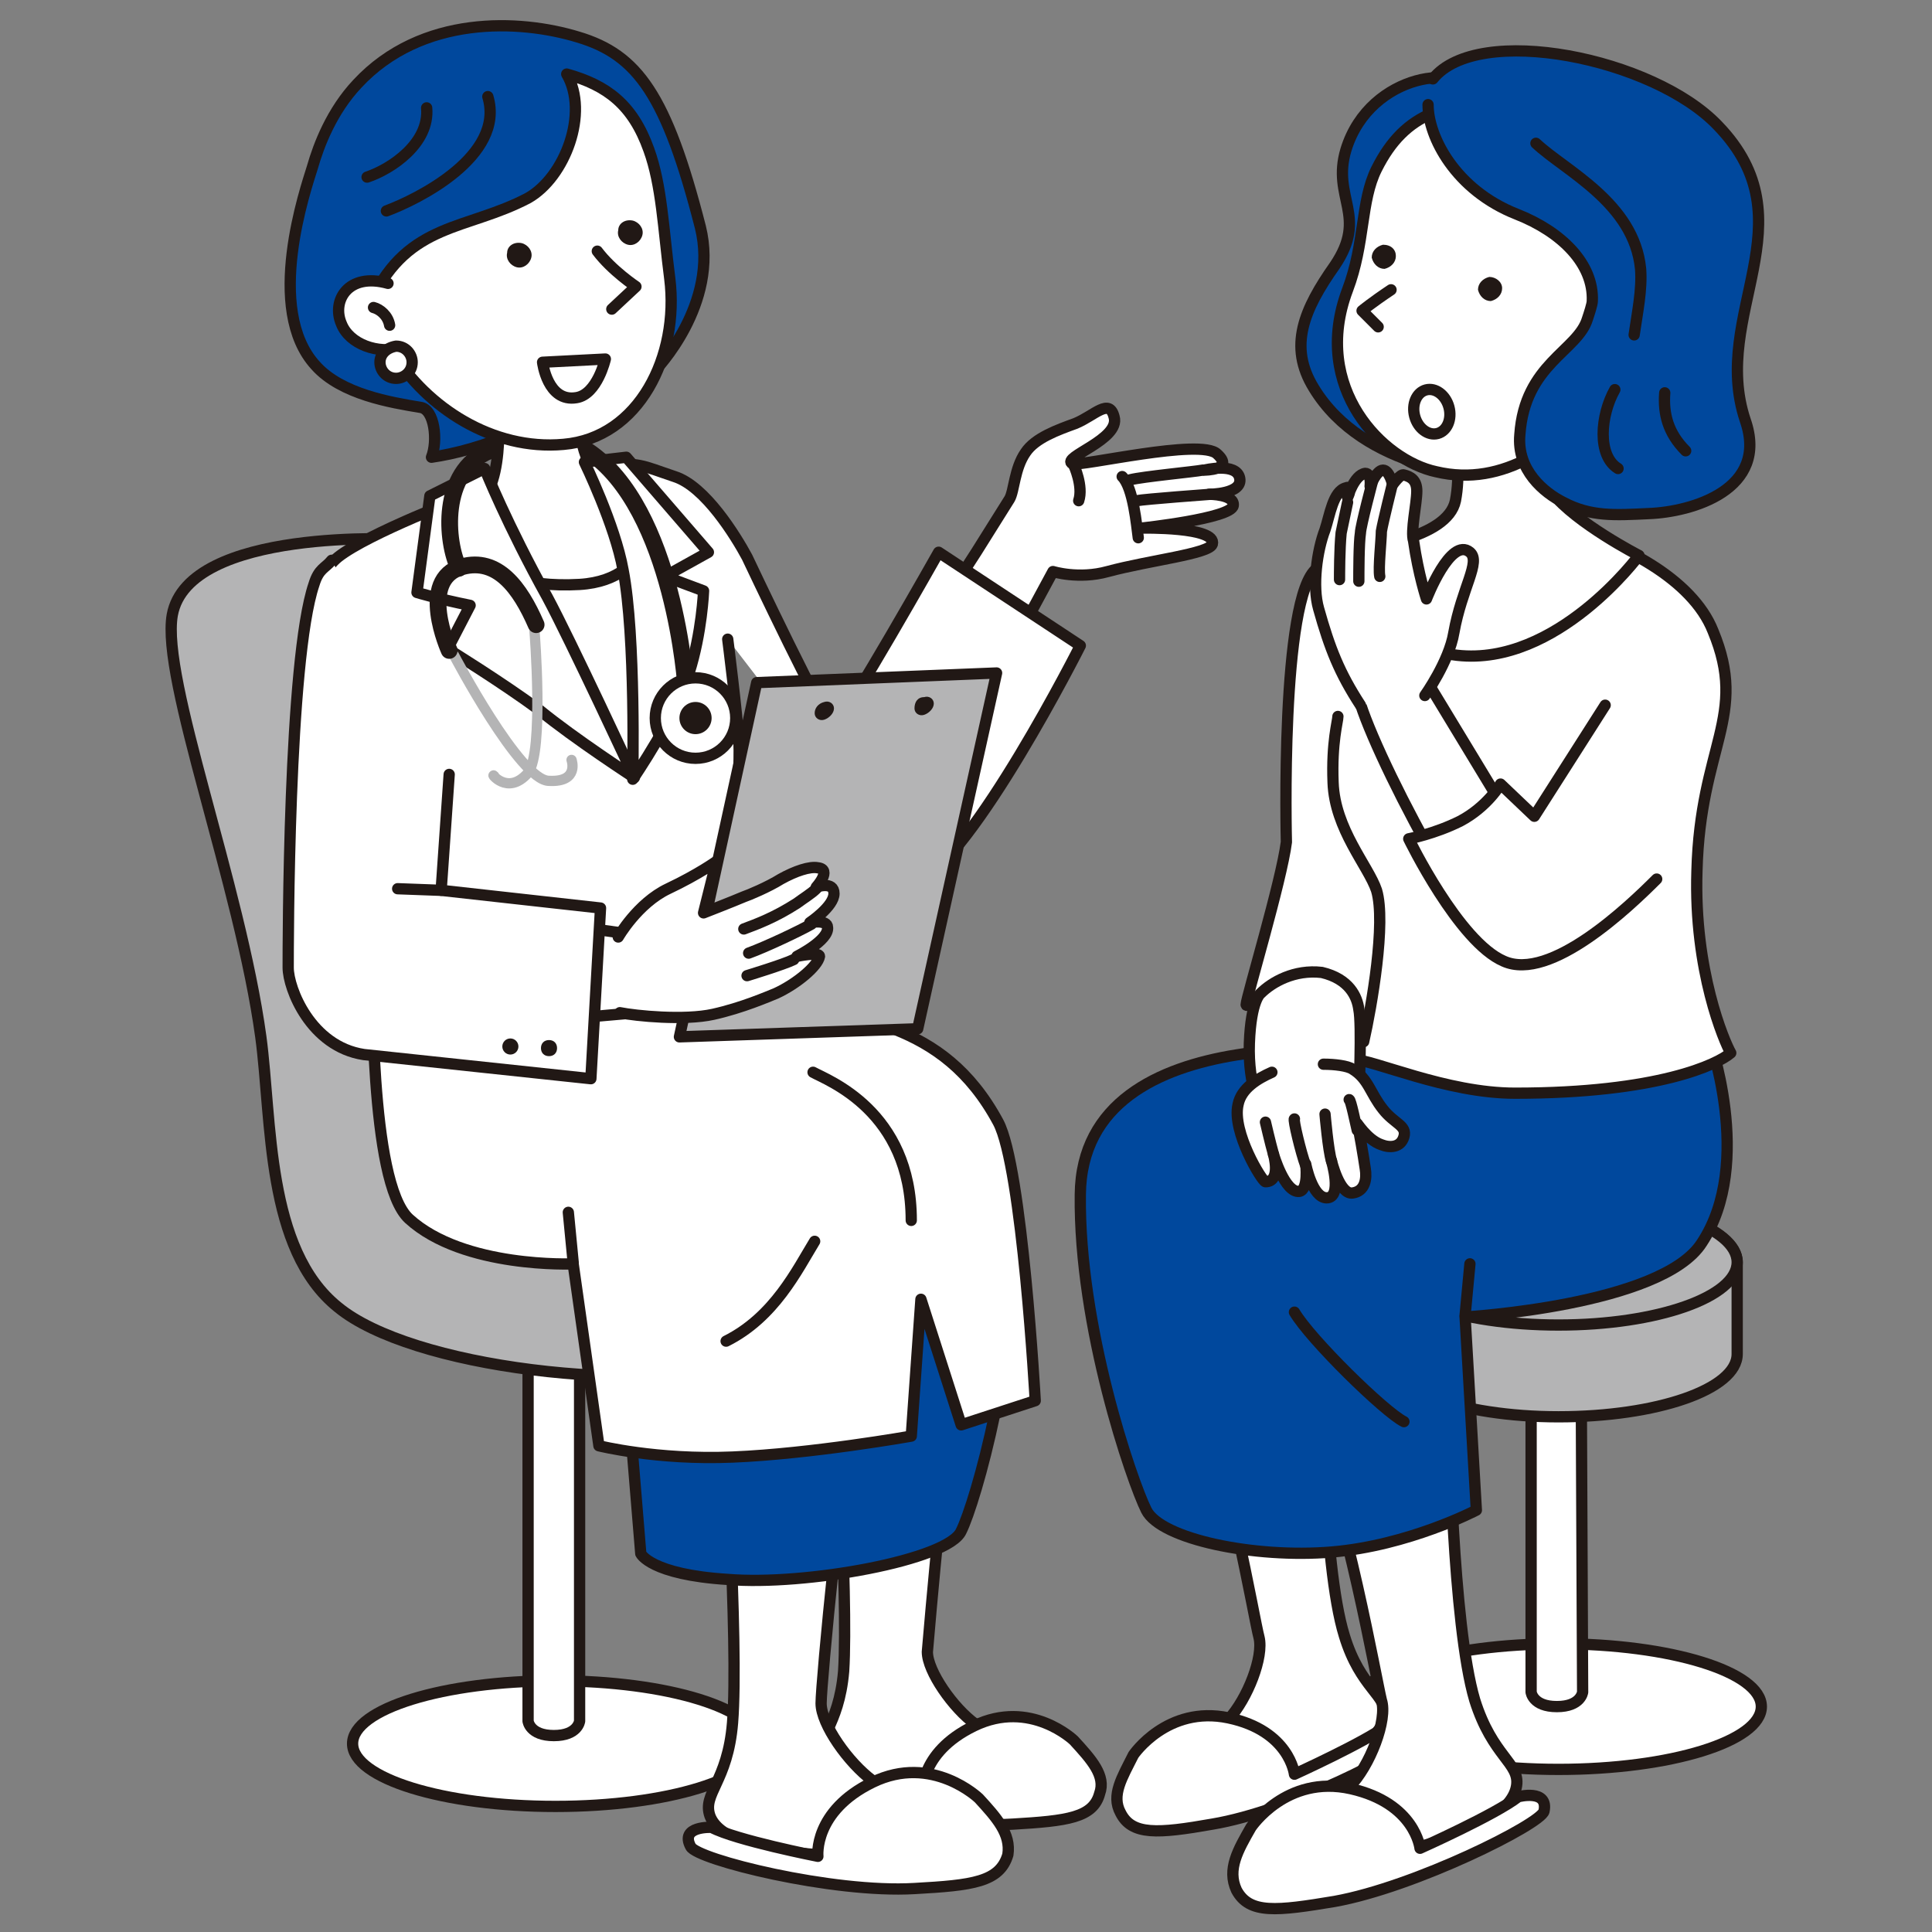<?xml version="1.0" encoding="utf-8"?>
<!-- Generator: Adobe Illustrator 28.0.0, SVG Export Plug-In . SVG Version: 6.00 Build 0)  -->
<svg version="1.1" id="レイヤー_1" xmlns="http://www.w3.org/2000/svg" xmlns:xlink="http://www.w3.org/1999/xlink" x="0px"
	 y="0px" viewBox="0 0 120 120" style="enable-background:new 0 0 120 120;" xml:space="preserve">
<rect x="0" y="0" width="120" height="120" fill="#808080" stroke="none"/>
<style type="text/css">
	.st0{fill:#FFFFFF;stroke:#211815;stroke-width:0.7;stroke-linecap:round;stroke-linejoin:round;stroke-miterlimit:10;}
	.st1{fill:#B4B4B5;stroke:#211815;stroke-width:0.7;stroke-linecap:round;stroke-linejoin:round;stroke-miterlimit:10;}
	.st2{fill:#00489D;stroke:#211815;stroke-width:0.7;stroke-linecap:round;stroke-linejoin:round;stroke-miterlimit:10;}
	.st3{fill:#211815;}
	.st4{fill:none;stroke:#211815;stroke-width:0.7;stroke-linecap:round;stroke-linejoin:round;stroke-miterlimit:10;}
	.st5{fill:#FFFFFF;stroke:#211815;stroke-width:0.7;stroke-linecap:round;stroke-linejoin:round;stroke-miterlimit:10;}
	.st6{fill:none;stroke:#211815;stroke-width:1.041;stroke-linecap:round;stroke-linejoin:round;stroke-miterlimit:10;}
	.st7{fill:#FFFFFF;stroke:#211815;stroke-width:0.7;stroke-linecap:round;stroke-linejoin:round;stroke-miterlimit:10;}
	.st8{fill:none;stroke:#B4B4B5;stroke-width:0.638;stroke-linecap:round;stroke-linejoin:round;stroke-miterlimit:10;}
</style>
<g id="レイヤー_1_00000103262031252251892450000014025307324349264790_">
	<g id="_レイヤー_2">
	</g>
</g>
<g id="文字">
	<g>
		<g>
			<g>
				<ellipse class="st0" cx="96.8" cy="106" rx="12.6" ry="3.9"/>
				<path class="st0" d="M98.3,105.1c0,0-0.1,0.9-1.6,0.9s-1.6-0.9-1.6-0.9V82.9h3.1L98.3,105.1L98.3,105.1z"/>
				<path class="st1" d="M107.9,78.4c0-2.1-5-3.9-11.1-3.9s-11.1,1.7-11.1,3.9c0,0.6,0,5,0,5.7c0,2.1,5,3.9,11.1,3.9
					s11.1-1.7,11.1-3.9C107.9,83.5,107.9,79,107.9,78.4z"/>
				<ellipse class="st1" cx="96.8" cy="78.4" rx="11.1" ry="3.9"/>
			</g>
			<g>
				<path class="st0" d="M82.1,85.1c0,0,0,12,1.4,16.5c1,3.3,2.7,3.7,2.5,5s-2,2.5-5.6,3.6s-6.9,1.5-8.1,1.1c-1.1-0.5,2.8-3.3,4-4.5
					c1.2-1.3,2.2-3.9,1.9-5.1c-0.3-1.1-2-11.2-4.1-16L82.1,85.1z"/>
				<path class="st0" d="M70.4,109c0,0,2.1-3.1,5.9-2.3c3.8,0.8,4.1,3.5,4.1,3.5s4.4-2,5.7-3c0,0,1.8-0.5,1.5,0.8
					c-0.2,0.8-7.5,4.5-12.3,5.3c-3.4,0.6-5,0.7-5.7-0.7C69,111.5,69.7,110.4,70.4,109z"/>
			</g>
			<g>
				<path class="st0" d="M90,88c0,0,0.2,12.9,1.6,17.6c1.1,3.5,2.8,3.9,2.6,5.3c-0.2,1.4-2.1,2.7-6,3.8c-3.8,1.2-7.4,1.6-8.6,1.1
					s3-3.5,4.2-4.8c1.3-1.3,2.4-4.2,2-5.4c-0.3-1.2-2.2-12-4.4-17.1L90,88z"/>
				<path class="st0" d="M77.7,113.5c0,0,2.2-3.3,6.2-2.4s4.3,3.7,4.3,3.7s4.7-2.1,6.1-3.2c0,0,1.9-0.5,1.6,0.9
					c-0.2,0.8-8,4.7-13,5.6c-3.6,0.6-5.3,0.8-6.1-0.7C76.2,116.1,76.9,114.9,77.7,113.5z"/>
			</g>
			<path class="st2" d="M86.4,65.4c0,0-19.2-2.6-19.3,8.8C67,82.4,70.3,92,71.2,93.8c0.9,1.8,6.7,3,11.5,2.6s9-2.6,9-2.6l-0.7-12
				c0,0,12.2-0.7,14.7-4.6c3.3-5,0.4-12.9,0.4-12.9L86.4,65.4z"/>
			<path class="st0" d="M84,65.8c1.3,0,5.8,2.1,10.1,2.1c8.9,0,12.6-1.8,13.4-2.5c-0.4-0.7-2.3-5.1-2.1-11.3c0.2-7.8,3.2-9.6,1-14.9
				c-1.3-3.3-5.8-5.5-9.1-6.4c-2.2-0.6-7.7,0.8-11.6,1.2c0,0-1.7-0.3-3.9,1.3c-2.3,1.7-1.9,17-1.9,17c-0.3,2.4-2.5,9.7-2.5,10.1
				c0,0.4,3.1-1.9,4.2-0.8C83.9,63.4,84.2,64.1,84,65.8z"/>
			<path class="st2" d="M93.5,19.4c-0.7-1.2-3.2-6.6-4.3-7.9c-0.2-0.2-0.5-0.5-0.9-0.7L91.1,6c0.1-2.1-6-1.6-7.5,3.3
				c-0.9,3,1.4,4.1-0.7,7.2c-1.9,2.7-2.9,5-1.3,7.6c3.1,5.1,10.3,5.6,12.1,5.5c3-0.2,4.4,0.3,5.5-0.5c1.8-1.4,0-6,0.7-7.4
				C100.6,20.4,94.2,20.6,93.5,19.4z"/>
			<path class="st0" d="M97.4,22.7c0,0-2.5,5.9-1,7.9c1.5,1.9,5.4,3.9,5.4,3.9s-5.1,6.9-11.3,6.2c-6-0.7-5.8-6.7-5.8-6.7
				s5.2-0.5,5.7-2.9c0.6-3.1-0.8-6.8-0.8-6.8"/>
			<path class="st0" d="M85.5,10.5c-1,2-0.7,4.6-1.8,7.5c-2.3,6.1,2.2,10.6,5.5,11.3c4.2,1,7.8-1.7,10.3-4.8c1.7-2,3.5-6.4,3.5-9.4
				s-4-9-8.6-8.9C89.9,6.3,87.3,6.9,85.5,10.5z"/>
			<path class="st3" d="M93.3,17.9c0,0.4-0.3,0.7-0.7,0.8c-0.4,0-0.7-0.3-0.8-0.7c0-0.4,0.3-0.7,0.7-0.8
				C92.9,17.2,93.3,17.5,93.3,17.9z"/>
			<path class="st3" d="M86.7,15.9c0,0.4-0.3,0.7-0.7,0.8c-0.4,0-0.7-0.3-0.8-0.7c0-0.4,0.3-0.7,0.7-0.8
				C86.4,15.2,86.7,15.5,86.7,15.9z"/>
			<path class="st0" d="M100.8,21.1c2,0.3,2.5,1.5,1.8,2.7s-2.6,1.7-3.9,1"/>
			<path class="st0" d="M101.3,22.9c-0.8-0.2-1.4,0-1.7,0.3"/>
			<path class="st2" d="M88.7,6.5c0,2,1.7,5.3,5.5,6.8c2.8,1.1,4.8,3.1,4.7,5.4c0,0.2-0.2,0.8-0.3,1.1c-0.6,2-3.9,2.8-4.2,7.2
				c-0.2,2.2,1.5,3.6,2.7,4.2c1.7,0.9,3.2,0.8,5.3,0.7c2.7-0.1,7.5-1.5,6-5.8c-2.2-6.6,4.1-12.3-1.7-18.3c-4-4.2-14.9-6.4-17.7-2.9"
				/>
			<path class="st0" d="M86.4,18c-1.2,0.8-1.8,1.3-1.8,1.3l1,1"/>
			<path class="st4" d="M95.4,8.9c1.8,1.7,6.1,3.7,6.5,7.8c0.1,1.3-0.2,2.7-0.4,4.1"/>
			<path class="st4" d="M100.3,24.2c-0.9,1.6-1.1,4.1,0.2,4.9"/>
			<path class="st4" d="M103.4,24.4c-0.1,1.3,0.2,2.5,1.3,3.6"/>
			<g>
				<path class="st0" d="M94.2,51.5l-6-9.9L84.3,43c0.7,3.3,7.6,16.3,9.4,16.4"/>
				<path class="st0" d="M88.5,43.2c0,0,1.5-2.1,1.8-3.9c0.5-2.8,1.7-4.4,1-5c-1.2-1-2.7,2.9-2.7,2.9s-0.5-1.5-0.8-3.6
					C87.6,33,88,31.3,88,30.5c0-0.7-0.4-0.9-0.8-1c-0.2-0.1-0.7,0.6-0.7,0.6s-0.2-0.9-0.6-0.9s-0.8,1-0.8,1s0.1-0.8-0.3-0.8
					c-0.7,0.1-1.1,1.5-1.1,1.5s0.4-0.8-0.1-0.6c-0.8,0.2-1,1.7-1.3,2.6c-0.5,1.3-0.8,3.5-0.4,4.9c0.7,2.5,1.3,4,2.6,6"/>
				<path class="st0" d="M86.5,30c0,0-0.6,2.4-0.7,3c0,0.5-0.2,2.3-0.1,2.8"/>
				<path class="st0" d="M85.3,29.7c0,0-0.8,3-0.8,3.4c-0.1,0.6-0.1,2.5-0.1,3"/>
				<path class="st0" d="M83.7,31.2l-0.4,1.9c-0.1,1-0.1,2.6-0.1,2.9"/>
			</g>
			<ellipse transform="matrix(0.966 -0.26 0.26 0.966 -3.601 23.956)" class="st5" cx="88.9" cy="25.6" rx="1.1" ry="1.4"/>
			<path class="st0" d="M84.7,64.7c0.5-2.2,1.4-7.4,0.8-9.4c-0.5-1.5-2.6-3.8-2.7-6.7c-0.1-2.5,0.3-3.8,0.3-4.1"/>
			<path class="st0" d="M84.3,70.6c0,0,0.1-0.9,0-2"/>
			<path class="st0" d="M78.3,61.7c0,0-0.6,0.4-0.7,3.1c-0.1,2.7,0.8,4.3,0.7,4.3s6.1-1,6.1-1s0.2-4.5,0-5.4
				c-0.1-0.8-0.6-1.9-2.3-2.3C80.4,60.2,79,61,78.3,61.7z"/>
			<path class="st0" d="M99.7,43.8l-4.4,6.9l-2.1-2c0,0-0.8,1.4-2.5,2.3c-1.6,0.8-3.2,1.1-3.2,1.1s3.1,6.4,5.9,7.6
				c2.9,1.3,7.8-3.4,9.5-5.1"/>
			<path class="st0" d="M82.2,66.1c0.7,0,1.5,0.1,1.8,0.3c1,0.6,1.1,1.5,1.9,2.5c0.7,0.9,1.5,1,1.3,1.7s-0.9,0.7-1.4,0.5
				c-0.9-0.3-1.6-1.5-1.5-1.3c0.1,0.3,0.4,2.1,0.5,2.8c0.1,0.6,0,1.4-0.8,1.5s-1.3-2-1.3-2s0.7,2.3-0.3,2.3c-0.9,0-1.3-2.1-1.3-2.1
				s0.2,1.6-0.4,1.7c-0.9,0.1-1.6-2.3-1.6-2.3s0.5,1.7-0.5,1.7c-0.2,0-2.1-3.1-1.7-4.8c0.2-1,1.2-1.6,2.1-2"/>
			<path class="st0" d="M82.3,69.2c0,0,0.2,2.3,0.4,2.9"/>
			<path class="st0" d="M80.4,69.5c-0.1,0,0.4,2.1,0.7,2.9"/>
			<path class="st0" d="M78.6,69.7c0,0,0.3,1.3,0.5,2"/>
			<path class="st0" d="M83.8,68.3c0.1,0,0.4,1.5,0.5,1.9"/>
			<line class="st4" x1="91" y1="81.7" x2="91.3" y2="78.5"/>
			<path class="st2" d="M80.4,81.5c1,1.7,5.6,6.2,6.8,6.8"/>
		</g>
		<g>
			<g>
				<ellipse class="st0" cx="34.5" cy="108.3" rx="12.6" ry="3.9"/>
				<path class="st0" d="M36,106.9c0,0-0.1,0.9-1.6,0.9s-1.6-0.9-1.6-0.9v-29H36V106.9z"/>
			</g>
			<g>
				<path class="st0" d="M51.8,84.7c0,0,0.9,14.4,0.6,19.1c-0.3,3.5-1.8,4.2-1.3,5.4s2.5,2,6.3,2.3c3.7,0.3,7.1,0,8.1-0.8
					c1-0.7-3.4-2.6-4.9-3.6c-1.4-1-3-3.3-3-4.5c0.1-1.2,1.2-14,2.1-19.2L51.8,84.7z"/>
				<path class="st0" d="M66.7,108.1c0,0-2.7-2.6-6.2-0.9s-3.2,4.3-3.2,4.3s-4.8-1-6.2-1.7c0,0-1.9-0.1-1.3,1.1
					c0.4,0.7,8.3,2.7,13.1,2.4c3.4-0.2,5-0.4,5.4-1.9C68.7,110.3,67.8,109.3,66.7,108.1z"/>
			</g>
			<g>
				<path class="st0" d="M44.9,86.8c0,0,1,15.3,0.6,20.2c-0.3,3.7-1.9,4.4-1.4,5.8c0.5,1.3,2.7,2.1,6.7,2.4s7.5,0,8.6-0.8
					s-3.7-2.7-5.2-3.8s-3.2-3.5-3.2-4.8s1.3-14.9,2.3-20.4L44.9,86.8z"/>
				<path class="st0" d="M60.8,111.7c0,0-2.9-2.8-6.6-1c-3.7,1.8-3.4,4.6-3.4,4.6s-5.1-1-6.6-1.8c0,0-2-0.1-1.3,1.2
					c0.4,0.8,8.8,2.9,13.9,2.6c3.6-0.2,5.3-0.4,5.8-2.1C62.8,113.9,61.9,112.9,60.8,111.7z"/>
			</g>
			<path class="st1" d="M25.1,33.5c0,0-13.4-0.8-14.4,4.7c-0.7,4,4.2,16.7,5.5,26.2c0.7,5.2,0.3,13.2,4.8,16.8
				c4.5,3.7,18.5,5.5,27.3,3.4L25.1,33.5z"/>
			<path class="st2" d="M44.5,69.3c0,0,18.1-5,18.5,6.4c0.3,8.1-2.4,17.6-3.3,19.4c-0.8,1.8-9.7,3.4-14.5,3
				c-4.8-0.3-5.4-1.6-5.4-1.6l-1.6-19.4c0,0-10.8,1.5-11.6-3.4c-0.8-4.9-1.3-6.2-1.3-6.2L44.5,69.3z"/>
			<path class="st0" d="M59,36.6c0.4-0.2,2.8-4.2,3.7-5.6c0.3-0.5,0.3-1.9,1-2.9c0.6-0.9,2-1.4,3.1-1.8c1.2-0.5,2.1-1.6,2.4-0.4
				c0.4,1.4-3.3,2.5-2.6,2.9c0.5,0.2,8-1.6,9-0.6c1.1,1-0.8,1-0.8,1s2-0.5,2.2,0.5s-1.9,1-1.9,1s1.6,0,1.5,0.7
				c-0.1,0.8-5.7,1.4-5.7,1.4s4.7-0.1,4.4,1c-0.2,0.6-3.9,1-6.5,1.7c-1.8,0.5-3.4,0-3.4,0l-2.7,5L59,36.6z"/>
			<path class="st0" d="M69.7,29.6c0.7,0.7,0.9,3.1,1,3.8"/>
			<path class="st0" d="M75.2,30.7c0,0-4.1,0.3-4.6,0.4"/>
			<path class="st0" d="M74.7,29.2c-0.5,0.1-3.7,0.4-4.5,0.6"/>
			<path class="st0" d="M66.7,28.9c0,0,0.6,1.3,0.3,2.2"/>
			<path class="st0" d="M45.2,39.7c0,0,0.6,4.7,0.7,6.5c0.1,1.8-0.5,10-0.6,11.9c-0.1,2.3,2.5,3.5,2.9,3.6c4.8,1.8,10.3,1.5,13.8,8
				c1.5,2.8,2.3,17.3,2.3,17.3l-4.6,1.5l-2.5-7.8l-0.6,8.5c0,0-6.2,1.1-11.1,1.3c-4.7,0.2-8.3-0.7-8.3-0.7l-1.6-11.3
				c0,0-6.8,0.3-10.2-2.8c-2.5-2.3-2.2-15-2.4-16.7c-0.5-4-1.9-8.2-3.4-14.1c-0.5-1.8-1.2-8.2,1.4-10.3c1.9-1.5,8-3.8,8-3.8
				s7-1.8,8.2-1.9c2.6-0.2,2.6,0,4.7,0.7c1.9,0.6,3.8,3.7,4.5,5c0,0,5.1,10.8,5.4,10.5c0.8-0.7,6.5-10.8,6.5-10.8l8.8,5.8
				c0,0-6.6,13.1-10.2,14.8"/>
			<path class="st2" d="M19.6,22.7c1.6,1.8,4.7,2.3,6.5,2.6c0.9,0.1,1.1,2.1,0.7,3.1c2.8-0.4,7.9-2,10.1-5.5c1.3-2.1,0.3-6.8,0-9.7
				l3.8,9.8c0,0,4-4.1,2.8-8.9c-2.1-8.2-3.9-10.7-7.6-11.8c-3.6-1.1-9.7-1.4-13.7,2.9c-1.6,1.7-2.4,3.8-2.8,5.2
				C19,11.7,16.4,19.2,19.6,22.7z"/>
			<path class="st0" d="M30.8,23.5c0,0,0.7,5.2-0.6,7.2c-1.3,2-2.2,1.7-2.2,1.7s0.9,4.3,8,3.9c4.9-0.3,4.6-5.1,4.6-5.1
				s-2.3,1-3.7-1.7s-1-5.3-1-5.3"/>
			<path class="st0" d="M25.9,36.8l0.8-6l3.4-1.7c0,0,1.4,3.5,3.9,8c1.4,2.6,5.4,11.2,5.4,11.2s-3.7-2.4-5.9-4.2
				c-2.3-1.7-5.7-3.8-5.7-3.8l1.4-2.7C27.2,37.2,25.9,36.8,25.9,36.8z"/>
			<path class="st0" d="M38.7,35.4c-0.5-2.8-2.4-6.7-2.4-6.7l2.6-0.3l5.1,5.9l-2.7,1.5l2.4,0.9c0,0-0.1,2.6-0.9,5.1
				c-0.7,2.5-3.5,6.6-3.5,6.6S39.5,39.5,38.7,35.4z"/>
			<path class="st0" d="M32.8,12.3c2.3-1.3,3.8-5.3,2.4-7.7c2.5,0.7,4.1,1.9,5.1,4.7c0.8,2.2,0.9,4.9,1.3,8
				c0.6,4.8-1.9,9.9-6.6,10.3c-4.4,0.4-8.5-2.3-10.6-5.7c-0.6-0.9-0.9-1.9-1.3-3.3C25.4,13.8,29,14.3,32.8,12.3z"/>
			<path class="st4" d="M30.3,6c1.1,3.7-4.4,6.4-6.3,7.1"/>
			<path class="st4" d="M26.5,6.7c0.2,2.2-2.2,3.8-3.7,4.3"/>
			<path class="st0" d="M37.1,15.6c0.9,1.2,2.4,2.2,2.4,2.2L38,19.2"/>
			<path class="st0" d="M33.7,22.5c0,0,0.3,2.5,2.1,2.2c1.3-0.2,1.8-2.4,1.8-2.4L33.7,22.5z"/>
			<path class="st0" d="M24.1,17.6c-2.5-0.7-3.5,1.1-2.9,2.5c0.5,1.3,2.3,1.9,3.7,1.5"/>
			<path class="st0" d="M23.6,22.5c0,0.5,0.4,1,1,1c0.5,0,1-0.4,1-1c0-0.5-0.4-1-1-1C24,21.6,23.6,22,23.6,22.5z"/>
			<path class="st3" d="M31.5,15.7c-0.1,0.4,0.2,0.8,0.6,0.9c0.4,0.1,0.8-0.2,0.9-0.6c0.1-0.4-0.2-0.8-0.6-0.9
				C31.9,15,31.5,15.3,31.5,15.7z"/>
			<path class="st3" d="M38.4,14.3c-0.1,0.4,0.2,0.8,0.6,0.9c0.4,0.1,0.8-0.2,0.9-0.6c0.1-0.4-0.2-0.8-0.6-0.9
				C38.8,13.6,38.4,13.9,38.4,14.3z"/>
			<path class="st0" d="M24.2,20.2c-0.1-0.6-0.6-1-1-1.1"/>
			<g>
				<path class="st6" d="M42.6,42.7c0,0-0.7-11.1-6.1-14.7"/>
				<ellipse class="st7" cx="43.2" cy="44.6" rx="2.5" ry="2.5"/>
				<circle class="st3" cx="43.2" cy="44.6" r="1"/>
			</g>
			<g>
				<path class="st6" d="M30.4,28c-3.1,1.3-2.7,5.7-1.9,7.3"/>
				<path class="st8" d="M33.2,39.2c0,0,0.6,7.5-0.4,8.8c-1.3,1.5-2.4-0.1-2.1,0.2"/>
				<path class="st8" d="M28.2,40.7c0,0,4.1,7.8,5.9,7.8c1.9,0.1,1.4-1.3,1.4-1.3"/>
				<path class="st6" d="M33.3,38.8c-1-2.3-2.4-4.2-4.6-3.6c-2.8,0.8-0.8,5.2-0.8,5.2"/>
			</g>
			<line class="st4" x1="24.2" y1="54.1" x2="22.4" y2="53.7"/>
			<g>
				<g>
					<polygon class="st1" points="42.2,64.4 57,63.9 61.9,41.8 47,42.4 					"/>
				</g>
				<path class="st3" d="M56.8,44c0,0.3,0.3,0.5,0.6,0.4S58,44,58,43.7s-0.3-0.5-0.6-0.4C57,43.3,56.8,43.6,56.8,44z"/>
				<path class="st3" d="M50.6,44.3c0,0.3,0.3,0.5,0.6,0.4s0.6-0.4,0.6-0.7s-0.3-0.5-0.6-0.4C50.8,43.7,50.6,44,50.6,44.3z"/>
			</g>
			<path class="st0" d="M39.7,58.1L34,57.3l-0.2,6.1c0,0,5.8-0.5,5.7-0.5"/>
			<path class="st0" d="M38.4,58.2c0,0,1.2-2.1,3.1-3c1.9-0.9,3-1.7,3-1.7l-0.8,3.2c0,0,1.8-0.7,2.5-1c0.3-0.1,1.5-0.6,2.3-1.1
				c0.9-0.5,1.8-0.8,2.3-0.7c0.9,0.1-0.1,1.2-0.1,1.2s1.1-0.4,1.1,0.4c0,0.8-1.5,1.8-1.5,1.8s1.1-0.2,1.1,0.3
				c0.1,0.8-1.9,1.8-1.9,1.8s1.4-0.3,1.4,0c-0.1,0.6-1.4,1.7-2.7,2.3c-0.5,0.2-2.1,0.9-3.9,1.3c-1.8,0.4-4.8,0.1-5.8-0.1"/>
			<path class="st0" d="M46.2,57.7c0.8-0.3,1.9-0.7,3.3-1.6c0.4-0.3,0.9-0.6,1.2-0.9"/>
			<path class="st0" d="M46.5,59.2c1.1-0.4,3.2-1.4,3.9-1.8"/>
			<path class="st0" d="M46.4,60.6c0,0,2.3-0.7,2.9-1"/>
			<path class="st0" d="M27.9,48.1l-0.5,7.2l9.9,1.1L36.7,67l-14.1-1.5c-3.3-0.5-4.7-4.1-4.7-5.4c0-1.3,0-19.1,1.6-23.8
				c0.3-1,0.7-1,1.1-1.5"/>
			<path class="st0" d="M50.5,66.6c0.9,0.5,6.1,2.4,6.1,9.2"/>
			<path class="st0" d="M50.6,77.1c-1.1,1.8-2.5,4.7-5.5,6.2"/>
			<line class="st4" x1="35.6" y1="78.4" x2="35.3" y2="75.3"/>
			<line class="st4" x1="27.4" y1="55.3" x2="24.7" y2="55.2"/>
			<path class="st3" d="M34.6,65.1c0,0.3-0.2,0.5-0.5,0.5s-0.5-0.2-0.5-0.5s0.2-0.5,0.5-0.5S34.6,64.8,34.6,65.1z"/>
			<circle class="st3" cx="31.7" cy="65" r="0.5"/>
		</g>
	</g>
</g>
</svg>
